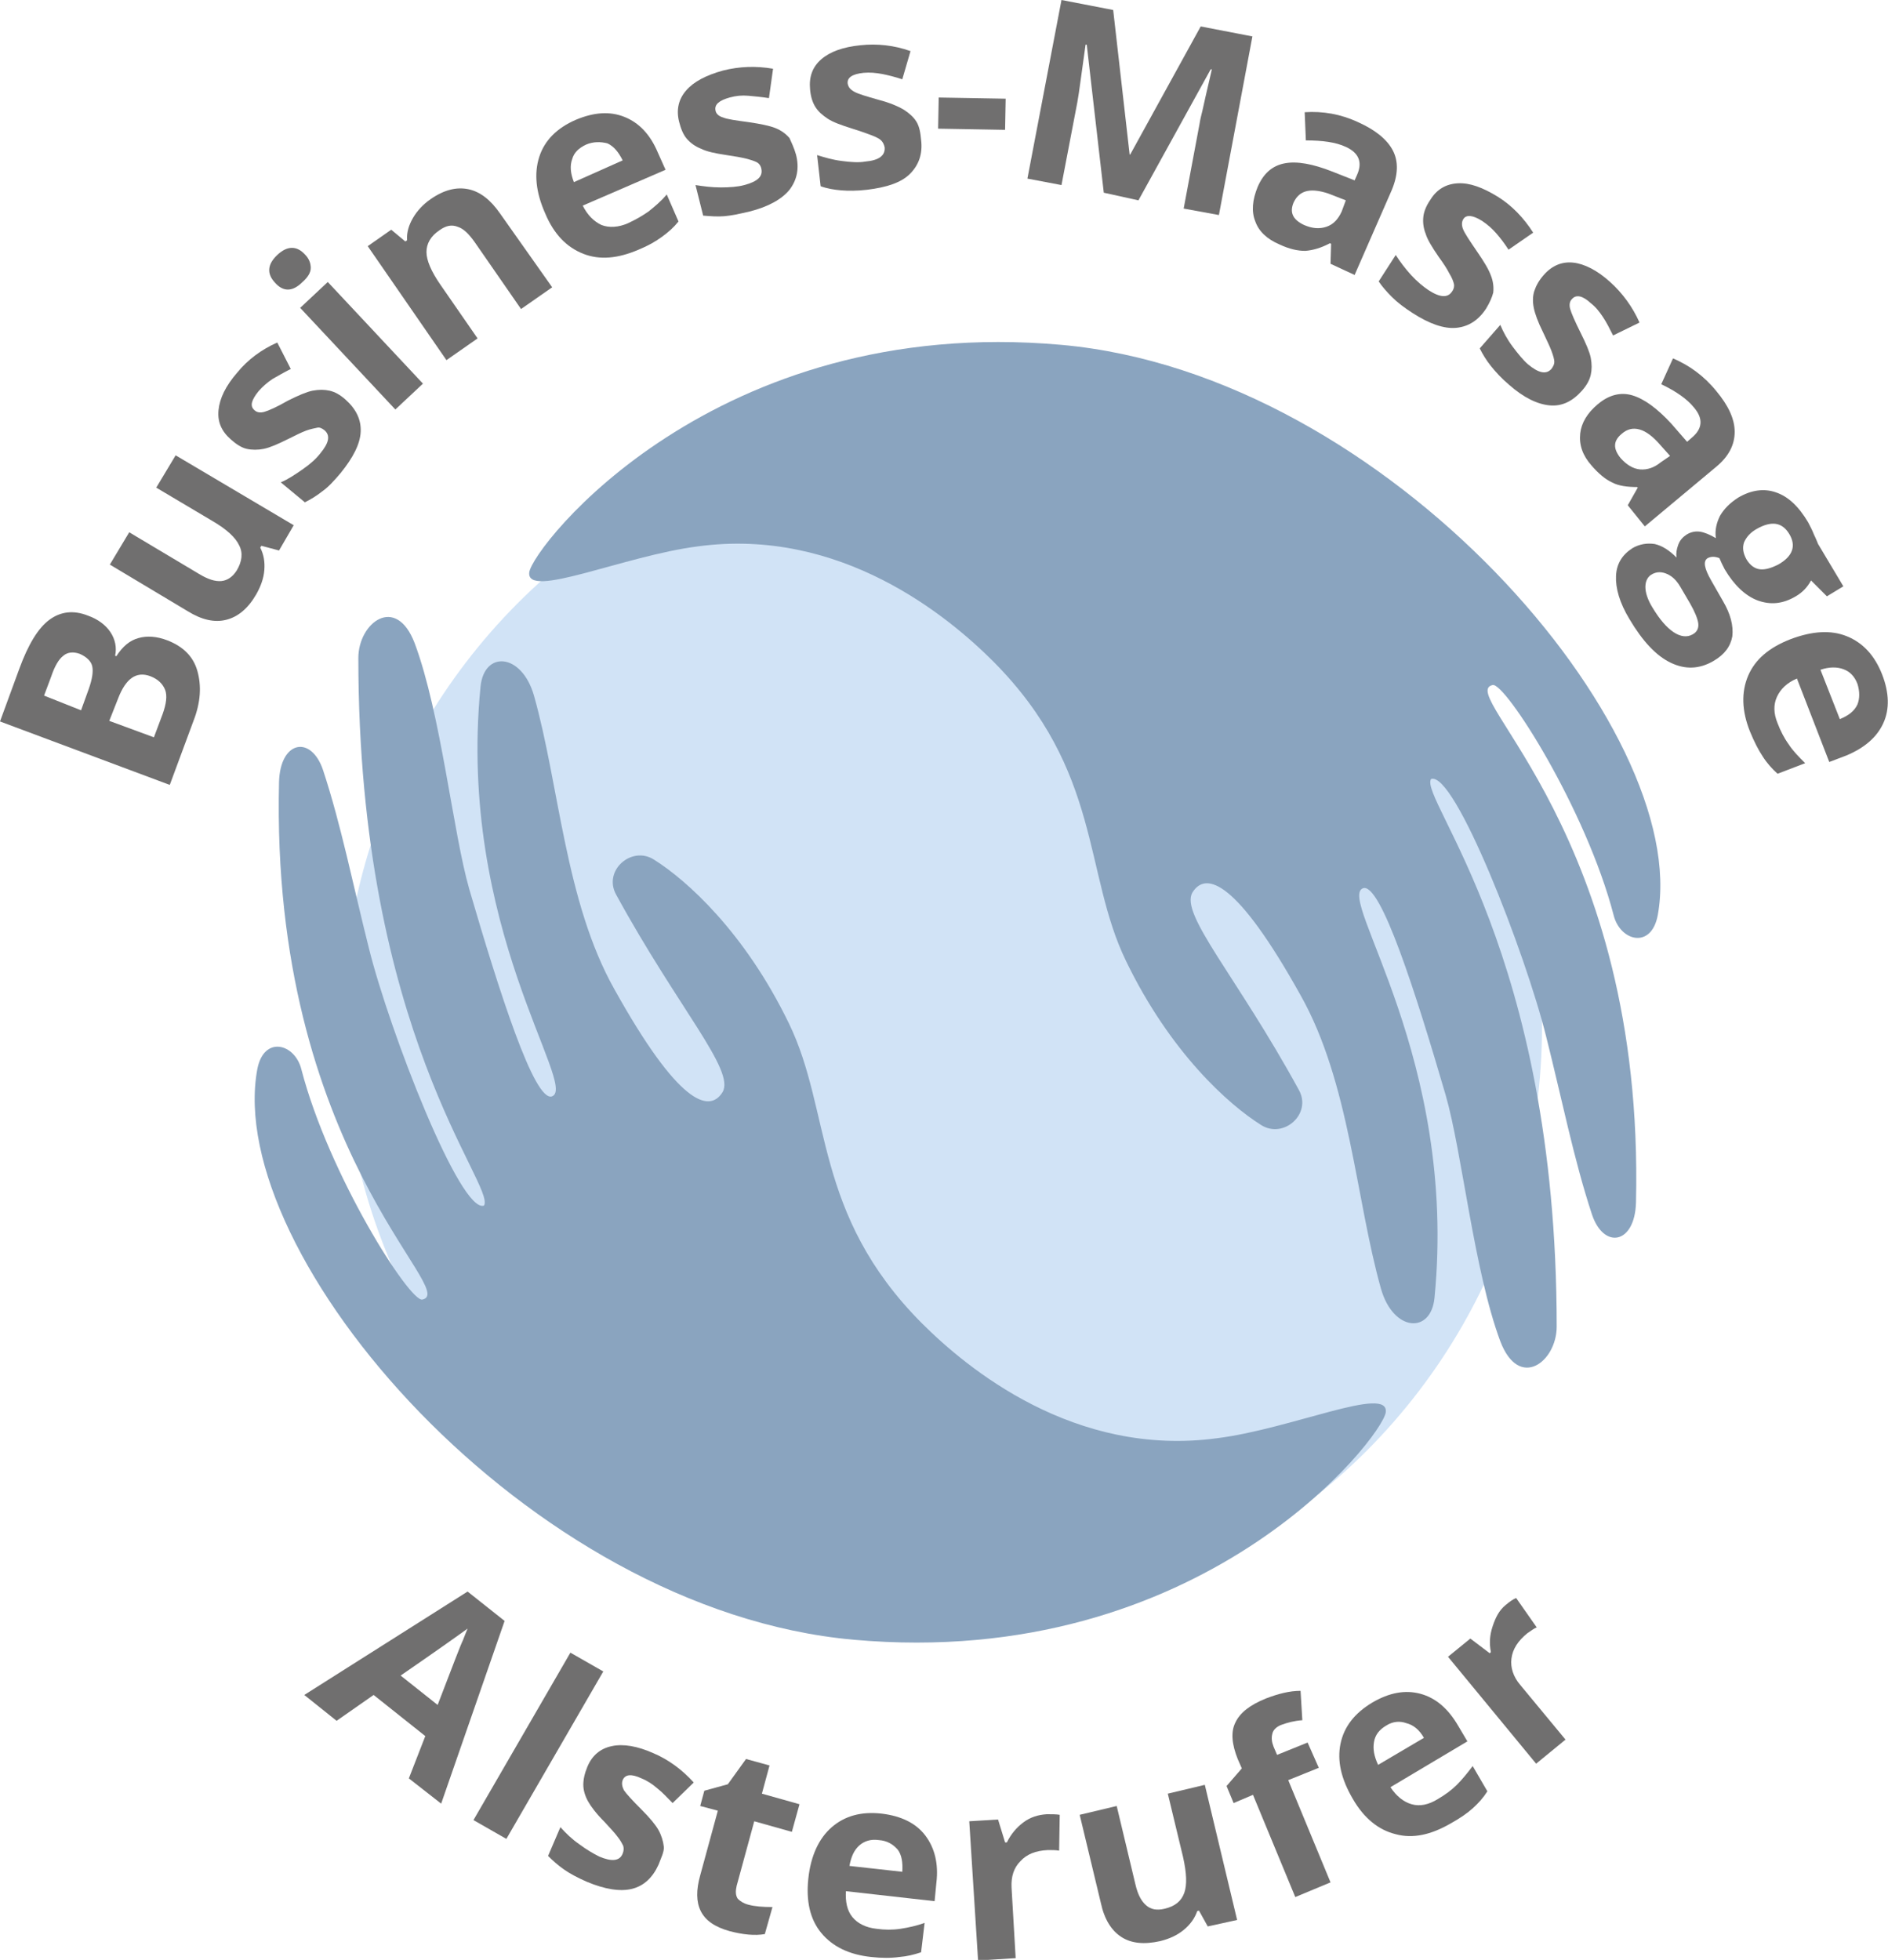<?xml version="1.0" encoding="utf-8"?>
<!-- Generator: Adobe Illustrator 18.0.0, SVG Export Plug-In . SVG Version: 6.00 Build 0)  -->
<!DOCTYPE svg PUBLIC "-//W3C//DTD SVG 1.1//EN" "http://www.w3.org/Graphics/SVG/1.1/DTD/svg11.dtd">
<svg version="1.1" id="Ebene_1" xmlns="http://www.w3.org/2000/svg" xmlns:xlink="http://www.w3.org/1999/xlink" x="0px" y="0px"
	 viewBox="0 0 321.4 333.6" enable-background="new 0 0 321.4 333.6" xml:space="preserve">
<g>
	<g>
		<path fill="#706F6F" d="M69.6,302.7l2.8-7.2l-8.8-7l-6.3,4.4l-5.5-4.4l27.8-17.6l6.3,5L75.1,307L69.6,302.7z M74.5,290.2
			c2.5-6.5,3.9-10.2,4.3-11c0.3-0.8,0.6-1.5,0.8-2c-1.5,1.1-5.3,3.8-11.4,8L74.5,290.2z"/>
		<path fill="#706F6F" d="M86.2,313l-5.6-3.2l16.5-28.5l5.6,3.2L86.2,313z"/>
		<path fill="#706F6F" d="M112.1,317.4c-1,2.2-2.5,3.6-4.5,4.1s-4.6,0.1-7.7-1.2c-1.6-0.7-2.9-1.4-3.9-2.1c-1-0.7-1.9-1.5-2.7-2.3
			l2.1-4.9c0.9,1,1.9,2,3.2,2.9c1.2,0.9,2.4,1.6,3.4,2.1c2.1,0.9,3.5,0.8,4-0.5c0.2-0.5,0.2-0.9,0.1-1.3c-0.2-0.4-0.5-1-1-1.6
			c-0.5-0.7-1.3-1.5-2.2-2.5c-1.4-1.4-2.3-2.6-2.8-3.5c-0.5-0.9-0.8-1.9-0.8-2.8c0-0.9,0.2-1.9,0.7-3.1c0.8-1.9,2.2-3.1,4.2-3.5
			c1.9-0.4,4.3,0,7,1.2c2.6,1.1,4.9,2.8,6.9,5l-3.6,3.5c-0.9-0.9-1.7-1.8-2.6-2.5c-0.8-0.7-1.7-1.3-2.7-1.7
			c-1.7-0.8-2.8-0.7-3.2,0.3c-0.2,0.5-0.1,1.1,0.2,1.7c0.4,0.6,1.4,1.7,3,3.3c1.4,1.4,2.4,2.6,2.9,3.5c0.5,0.9,0.8,1.9,0.9,2.8
			S112.5,316.3,112.1,317.4z"/>
		<path fill="#706F6F" d="M127.4,324.2c1.1,0.3,2.5,0.4,4.1,0.4l-1.3,4.6c-1.7,0.3-3.7,0.1-6-0.5c-2.5-0.7-4.1-1.8-4.9-3.4
			c-0.8-1.6-0.8-3.6-0.1-6.1l3-11l-3-0.8l0.7-2.6l4-1.1l3.1-4.3l4,1.1l-1.3,4.8l6.4,1.8l-1.3,4.7l-6.4-1.8l-3,11
			c-0.2,0.9-0.2,1.6,0.2,2.2C126,323.6,126.6,324,127.4,324.2z"/>
		<path fill="#706F6F" d="M148.3,333.1c-3.8-0.4-6.6-1.8-8.5-4.1c-1.9-2.3-2.6-5.4-2.2-9.2c0.4-3.9,1.8-6.9,4-8.8
			c2.2-1.9,5-2.7,8.5-2.3c3.3,0.4,5.8,1.6,7.4,3.7s2.3,4.8,1.9,8.1l-0.3,3.1l-15.1-1.7c-0.1,1.8,0.2,3.3,1.1,4.4
			c0.9,1.1,2.3,1.8,4.1,2c1.4,0.2,2.8,0.2,4.1,0c1.3-0.2,2.7-0.5,4.1-1l-0.6,5c-1.2,0.4-2.4,0.7-3.7,0.8
			C151.7,333.3,150.1,333.3,148.3,333.1z M149.6,313.2c-1.4-0.2-2.5,0.2-3.3,0.9c-0.9,0.8-1.4,1.9-1.7,3.5l9,1
			c0.1-1.6-0.1-2.9-0.8-3.8C152,313.9,151,313.3,149.6,313.2z"/>
		<path fill="#706F6F" d="M178.2,308.8c0.9,0,1.6,0,2.2,0.1l-0.1,6.1c-0.5-0.1-1.2-0.1-1.9-0.1c-2.1,0.1-3.6,0.7-4.7,1.9
			c-1.1,1.1-1.6,2.6-1.5,4.5l0.7,12l-6.4,0.4L165,310l4.9-0.3l1.2,3.9l0.3,0c0.7-1.4,1.6-2.5,2.8-3.4
			C175.4,309.3,176.7,308.9,178.2,308.8z"/>
		<path fill="#706F6F" d="M205.6,327.9l-1.5-2.7l-0.3,0.1c-0.4,1.2-1.2,2.3-2.3,3.2c-1.1,0.9-2.4,1.5-4,1.9
			c-2.7,0.6-4.9,0.4-6.6-0.7c-1.7-1.1-2.9-3-3.5-5.8l-3.6-15l6.3-1.5l3.2,13.4c0.4,1.7,1,2.8,1.8,3.5c0.8,0.7,1.8,0.9,3.1,0.6
			c1.8-0.4,2.9-1.3,3.4-2.7c0.5-1.4,0.4-3.4-0.2-6.1l-2.6-10.8l6.3-1.5l5.5,23L205.6,327.9z"/>
		<path fill="#706F6F" d="M224.5,300.9l-5.2,2.1l7.2,17.4l-6,2.5l-7.2-17.4l-3.3,1.4l-1.2-2.9l2.6-3l-0.7-1.6
			c-1-2.5-1.2-4.6-0.4-6.2c0.8-1.7,2.5-3,5.2-4.1c2.1-0.8,4-1.3,5.9-1.3l0.3,5c-1.4,0.1-2.5,0.4-3.6,0.8c-0.8,0.3-1.4,0.9-1.5,1.5
			c-0.2,0.7-0.1,1.4,0.2,2.2l0.6,1.4l5.2-2.1L224.5,300.9z"/>
		<path fill="#706F6F" d="M246.9,310.4c-3.3,1.9-6.4,2.6-9.3,1.8c-2.9-0.7-5.4-2.7-7.3-6c-2-3.4-2.7-6.5-2.1-9.4
			c0.6-2.9,2.4-5.2,5.4-7c2.9-1.7,5.6-2.2,8.2-1.5c2.6,0.7,4.7,2.5,6.4,5.4l1.6,2.7l-13.1,7.8c1,1.5,2.2,2.5,3.6,2.9
			s2.9,0.1,4.5-0.9c1.2-0.7,2.3-1.5,3.2-2.4c0.9-0.9,1.8-2,2.7-3.2l2.5,4.3c-0.7,1.1-1.5,2-2.5,2.9S248.5,309.5,246.9,310.4z
			 M236,293.7c-1.2,0.7-1.9,1.6-2.1,2.8s0,2.4,0.7,3.9l7.8-4.6c-0.8-1.4-1.8-2.2-3-2.5C238.3,292.9,237.1,293,236,293.7z"/>
		<path fill="#706F6F" d="M256.3,273.2c0.7-0.6,1.3-1,1.8-1.2l3.5,5c-0.5,0.2-1,0.6-1.6,1c-1.6,1.3-2.5,2.7-2.7,4.3
			c-0.2,1.5,0.3,3.1,1.5,4.5l7.7,9.3l-5,4.1l-15-18.2l3.8-3.1l3.3,2.5l0.2-0.2c-0.3-1.5-0.2-2.9,0.3-4.4S255.2,274.1,256.3,273.2z"
			/>
	</g>
	<g>
		<circle fill="#D1E3F6" cx="160.4" cy="174.8" r="102.1"/>
		<g>
			<path fill="#8AA4BF" d="M90.1,97.4c0.6-4.3,31.4-44,90.6-38.7c55.7,5,107.3,65.7,101.5,97.1c-1.1,5.8-6.4,4.4-7.5,0
				c-4.7-18.1-18.5-39.7-20.6-39.2c-6.5,1.4,25.9,25.3,24.4,88.1c-0.2,7.1-5.5,8-7.5,2c-3.1-9.4-5.1-19.6-7.8-30.3
				c-3.5-14.1-15.6-45.3-19.6-43.8c-2,3.5,21.4,29.3,21.4,93.2c0,6-6.4,10.9-9.6,2.5c-4.5-12.1-6.5-32.2-9.3-41.9
				c-5-17.1-11.1-36.4-14.1-35.2c-4.4,1.8,16.2,28.9,12.2,69.7c-0.6,6.2-7,5.8-9.1-1.5c-4.3-15.2-5.3-35.1-13.7-50
				c-10.8-19.4-16.1-21.2-18.4-17.5c-2.2,3.7,7.5,14.2,18.1,33.6c2.3,4.1-2.6,8.4-6.4,6c-5.6-3.5-15.5-12.4-23-27.9
				c-7.3-15-4.1-32.4-22.6-51c-7.7-7.7-26-22.9-50.3-19.6C106.2,94.6,89.5,102.1,90.1,97.4z"/>
			<path fill="#8AA4BF" d="M235.9,240.4c-0.6,4.3-31.4,44-90.6,38.7c-55.7-5-107.3-65.7-101.5-97.1c1.1-5.8,6.4-4.4,7.5,0
				c4.7,18.1,18.5,39.7,20.6,39.2c6.5-1.4-25.9-25.3-24.4-88.1c0.2-7.1,5.5-8,7.5-2c3.1,9.4,5.1,19.6,7.8,30.3
				c3.5,14.1,15.6,45.3,19.6,43.8c2-3.5-21.4-29.3-21.4-93.2c0-6,6.4-10.9,9.6-2.5c4.5,12.1,6.5,32.2,9.3,41.9
				c5,17.1,11.1,36.4,14.1,35.2c4.4-1.8-16.2-28.9-12.2-69.7c0.6-6.2,7-5.8,9.1,1.5c4.3,15.2,5.3,35.1,13.7,50
				c10.8,19.4,16.1,21.2,18.4,17.5c2.2-3.7-7.5-14.2-18.1-33.6c-2.3-4.1,2.6-8.4,6.4-6c5.6,3.5,15.5,12.4,23,27.9
				c7.3,15,4.1,32.4,22.6,51c7.7,7.7,26,22.9,50.3,19.6C219.9,243.2,236.5,235.7,235.9,240.4z"/>
		</g>
	</g>
	<g>
		<path fill="#706F6F" d="M0,122.8l3.3-9c1.5-4.1,3.2-6.9,5.1-8.3c1.9-1.4,4.1-1.7,6.6-0.7c1.7,0.6,3,1.6,3.8,2.8
			c0.8,1.2,1.1,2.6,0.8,4l0.2,0.1c1.1-1.7,2.3-2.7,3.8-3.1c1.4-0.4,3.1-0.3,4.9,0.4c2.6,1,4.4,2.7,5.1,5.2s0.6,5.3-0.7,8.6l-4,10.8
			L0,122.8z M13.8,120.9l1.3-3.6c0.6-1.7,0.8-3,0.6-3.9c-0.2-0.9-1-1.6-2.1-2.1c-1.1-0.4-2.1-0.3-2.8,0.3c-0.8,0.6-1.5,1.8-2.1,3.6
			l-1.2,3.2L13.8,120.9z M18.6,122.7l7.6,2.8l1.5-4c0.6-1.7,0.8-3.1,0.4-4.1s-1.2-1.8-2.5-2.3c-2.4-0.9-4.2,0.4-5.5,3.8L18.6,122.7z
			"/>
		<path fill="#706F6F" d="M47.5,93.7l-3-0.8l-0.2,0.3c0.6,1.2,0.8,2.4,0.7,3.8s-0.6,2.8-1.4,4.2c-1.4,2.4-3.1,3.8-5.1,4.3
			c-2,0.5-4.2,0-6.6-1.5l-13.2-7.9l3.3-5.5l11.9,7.1c1.5,0.9,2.7,1.3,3.8,1.2c1-0.1,1.9-0.7,2.6-1.8c0.9-1.5,1.1-3,0.4-4.3
			c-0.6-1.3-2.1-2.7-4.5-4.1l-9.6-5.7l3.3-5.5L50,89.4L47.5,93.7z"/>
		<path fill="#706F6F" d="M58.8,68c1.8,1.6,2.7,3.4,2.6,5.5c-0.1,2.1-1.3,4.4-3.4,7c-1.1,1.3-2.1,2.4-3.1,3.1c-1,0.8-2,1.4-3,1.9
			l-4.1-3.4c1.2-0.5,2.4-1.3,3.7-2.2s2.3-1.8,3-2.7c1.5-1.8,1.8-3.1,0.7-4c-0.4-0.3-0.8-0.5-1.2-0.4s-1.1,0.2-1.9,0.5
			c-0.8,0.3-1.8,0.8-3,1.4c-1.8,0.9-3.2,1.5-4.2,1.7c-1,0.2-2,0.2-2.9,0c-0.9-0.2-1.8-0.8-2.7-1.6c-1.6-1.4-2.3-3-2.1-5
			c0.2-2,1.2-4.1,3.2-6.4c1.8-2.2,4.1-3.9,6.8-5.1l2.3,4.5c-1.2,0.6-2.2,1.2-3.1,1.7c-0.9,0.6-1.7,1.3-2.4,2.1
			c-1.2,1.5-1.5,2.5-0.7,3.2c0.4,0.4,1,0.5,1.7,0.3c0.7-0.2,2.1-0.8,4-1.9c1.8-0.9,3.2-1.5,4.2-1.7c1.1-0.2,2-0.2,2.9,0
			C57,66.7,57.9,67.2,58.8,68z"/>
		<path fill="#706F6F" d="M46.8,48.1c-1.4-1.5-1.3-3.1,0.4-4.7c1.7-1.6,3.3-1.6,4.7-0.1c0.7,0.7,1,1.5,1,2.3c0,0.8-0.5,1.6-1.4,2.4
			C49.8,49.7,48.2,49.7,46.8,48.1z M72,65.3l-4.7,4.4L51.1,52.4l4.7-4.4L72,65.3z"/>
		<path fill="#706F6F" d="M94,48.9l-5.3,3.7l-7.9-11.4c-1-1.4-1.9-2.3-2.9-2.6c-1-0.4-2-0.2-3.1,0.6c-1.5,1-2.2,2.3-2.2,3.7
			c0,1.4,0.8,3.3,2.4,5.6l6.3,9.1l-5.3,3.7L62.6,41.9l4-2.8l2.4,2l0.3-0.2c-0.1-1.3,0.3-2.6,1-3.8c0.7-1.2,1.7-2.3,3-3.2
			c2.3-1.6,4.4-2.1,6.4-1.7c2,0.4,3.8,1.8,5.4,4.1L94,48.9z"/>
		<path fill="#706F6F" d="M108.7,42.5c-3.5,1.5-6.6,1.8-9.4,0.7c-2.8-1.1-5-3.3-6.5-6.9c-1.6-3.6-1.9-6.8-1-9.6
			c0.9-2.8,3-4.9,6.2-6.3c3.1-1.3,5.8-1.5,8.3-0.5s4.4,3,5.7,6.1l1.3,2.9L99.2,35c0.8,1.6,1.9,2.7,3.2,3.3c1.3,0.5,2.9,0.4,4.5-0.3
			c1.3-0.6,2.5-1.3,3.5-2c1-0.8,2.1-1.7,3.1-2.9l2,4.6c-0.8,1-1.7,1.8-2.8,2.6S110.4,41.8,108.7,42.5z M99.8,24.6
			c-1.3,0.6-2.1,1.4-2.4,2.5c-0.4,1.1-0.3,2.4,0.3,3.9l8.3-3.7c-0.7-1.4-1.5-2.4-2.6-2.9C102.2,24.1,101,24.1,99.8,24.6z"/>
		<path fill="#706F6F" d="M135.5,26.3c0.6,2.3,0.2,4.3-1.1,6c-1.3,1.6-3.6,2.9-6.8,3.7c-1.7,0.4-3.1,0.7-4.3,0.8
			c-1.2,0.1-2.4,0-3.6-0.1l-1.3-5.2c1.3,0.2,2.7,0.4,4.3,0.4c1.5,0,2.9-0.1,4-0.4c2.3-0.6,3.2-1.5,2.9-2.8c-0.1-0.5-0.4-0.9-0.8-1.1
			c-0.4-0.2-1-0.4-1.8-0.6c-0.8-0.2-1.9-0.4-3.3-0.6c-2-0.3-3.4-0.6-4.4-1.1c-1-0.4-1.8-1-2.4-1.7c-0.6-0.7-1-1.7-1.3-2.9
			c-0.5-2-0.1-3.8,1.2-5.3c1.3-1.5,3.4-2.6,6.3-3.4c2.8-0.7,5.6-0.8,8.5-0.3l-0.7,5c-1.3-0.2-2.4-0.3-3.5-0.4
			c-1.1-0.1-2.1,0-3.2,0.3c-1.8,0.5-2.6,1.2-2.4,2.2c0.1,0.6,0.6,1,1.3,1.2c0.7,0.3,2.2,0.5,4.4,0.8c2,0.3,3.5,0.6,4.5,1
			c1,0.4,1.8,1,2.4,1.7C134.7,24.2,135.2,25.2,135.5,26.3z"/>
		<path fill="#706F6F" d="M156.8,23.8c0.3,2.4-0.4,4.3-1.9,5.8s-4,2.3-7.3,2.7c-1.7,0.2-3.2,0.2-4.4,0.1c-1.2-0.1-2.4-0.3-3.5-0.7
			l-0.6-5.3c1.3,0.4,2.6,0.8,4.2,1c1.5,0.2,2.9,0.3,4,0.1c2.3-0.2,3.4-1,3.3-2.4c-0.1-0.5-0.3-0.9-0.6-1.2c-0.3-0.3-0.9-0.6-1.7-0.9
			c-0.8-0.3-1.9-0.7-3.2-1.1c-1.9-0.6-3.3-1.1-4.2-1.7c-0.9-0.6-1.6-1.2-2.1-2c-0.5-0.8-0.8-1.8-0.9-3c-0.2-2.1,0.4-3.8,1.9-5.1
			c1.5-1.3,3.7-2.1,6.7-2.4c2.8-0.3,5.7,0,8.5,1l-1.4,4.8c-1.2-0.4-2.4-0.7-3.4-0.9c-1.1-0.2-2.1-0.3-3.2-0.2
			c-1.9,0.2-2.8,0.8-2.7,1.8c0.1,0.6,0.4,1,1.1,1.4c0.7,0.4,2.1,0.8,4.2,1.4c1.9,0.5,3.3,1.1,4.3,1.7c0.9,0.6,1.6,1.2,2.1,2
			S156.7,22.6,156.8,23.8z"/>
		<path fill="#706F6F" d="M159.7,21.9l0.1-5.3l11.4,0.2l-0.1,5.3L159.7,21.9z"/>
		<path fill="#706F6F" d="M187.9,32.8L185,7.6l-0.2,0c-0.7,4.9-1.1,8.2-1.4,9.8l-2.7,14.1l-5.8-1.1L180.7,0l8.8,1.7l2.8,24.6l0.1,0
			l12-21.8l8.8,1.7l-5.7,30.4l-6-1.1l2.7-14.4c0.1-0.7,0.3-1.5,0.5-2.3c0.2-0.9,0.7-3.2,1.6-7l-0.2,0l-12.3,22.3L187.9,32.8z"/>
		<path fill="#706F6F" d="M226.5,44.9l0.1-3.4l-0.2-0.1c-1.5,0.8-2.9,1.2-4.2,1.3c-1.3,0-2.7-0.3-4.4-1.1c-2.1-0.9-3.5-2.2-4.1-3.9
			c-0.7-1.7-0.5-3.7,0.4-5.9c1-2.3,2.5-3.6,4.6-4c2.1-0.4,4.8,0.1,8.1,1.4l3.8,1.5l0.4-0.9c1-2.2,0.3-3.8-1.9-4.8
			c-1.7-0.8-4-1.1-6.8-1.1l-0.2-4.8c3.1-0.2,6.1,0.3,9.1,1.7c2.9,1.3,4.9,2.9,5.9,4.8c1,1.9,0.9,4.2-0.2,6.8l-6.3,14.4L226.5,44.9z
			 M229.1,34.1l-2.3-0.9c-1.7-0.7-3.2-0.9-4.2-0.7c-1.1,0.2-1.9,0.9-2.4,2c-0.7,1.7-0.1,2.9,1.8,3.8c1.4,0.6,2.6,0.7,3.8,0.3
			c1.2-0.4,2-1.3,2.6-2.6L229.1,34.1z"/>
		<path fill="#706F6F" d="M253,52.5c-1.3,2-3,3.1-5.1,3.3c-2.1,0.2-4.6-0.7-7.4-2.5c-1.4-0.9-2.6-1.8-3.5-2.7
			c-0.9-0.9-1.7-1.8-2.3-2.7l2.9-4.5c0.7,1.1,1.6,2.3,2.6,3.4s2.1,2,3,2.6c2,1.3,3.3,1.3,4,0.2c0.3-0.4,0.4-0.9,0.3-1.3
			c-0.1-0.4-0.3-1-0.8-1.8c-0.4-0.8-1-1.7-1.8-2.8c-1.1-1.6-1.9-2.9-2.2-3.9c-0.4-1-0.5-2-0.4-2.9c0.1-0.9,0.5-1.9,1.2-2.9
			c1.1-1.8,2.7-2.7,4.7-2.8s4.2,0.7,6.8,2.3c2.4,1.5,4.4,3.6,6,6.1l-4.2,2.9c-0.7-1.1-1.4-2-2.1-2.8s-1.5-1.5-2.4-2.1
			c-1.6-1-2.7-1.1-3.2-0.3c-0.3,0.5-0.3,1.1,0,1.8c0.3,0.7,1.1,1.9,2.4,3.8c1.1,1.6,1.9,2.9,2.3,4c0.4,1,0.5,2,0.4,2.9
			C254,50.6,253.6,51.5,253,52.5z"/>
		<path fill="#706F6F" d="M269.3,66.5c-1.6,1.8-3.4,2.7-5.5,2.5c-2.1-0.2-4.4-1.3-6.9-3.5c-1.3-1.1-2.3-2.2-3.1-3.2
			c-0.8-1-1.4-2-1.9-3l3.5-4c0.5,1.2,1.2,2.5,2.1,3.7s1.8,2.3,2.6,3c1.8,1.5,3.1,1.8,4,0.8c0.3-0.4,0.5-0.8,0.5-1.2
			c0-0.4-0.2-1.1-0.5-1.9c-0.3-0.8-0.8-1.8-1.4-3.1c-0.9-1.8-1.4-3.2-1.6-4.2c-0.2-1-0.2-2,0.1-2.9c0.3-0.9,0.8-1.8,1.6-2.7
			c1.4-1.6,3.1-2.3,5-2.1s4.1,1.3,6.3,3.3c2.1,1.9,3.8,4.2,5,6.9l-4.5,2.2c-0.6-1.2-1.1-2.2-1.7-3.1s-1.2-1.7-2.1-2.4
			c-1.4-1.3-2.5-1.5-3.2-0.7c-0.4,0.4-0.5,1-0.3,1.7s0.8,2.1,1.8,4.1c0.9,1.8,1.5,3.2,1.7,4.2c0.2,1.1,0.2,2,0,2.9
			C270.6,64.7,270.1,65.6,269.3,66.5z"/>
		<path fill="#706F6F" d="M277.1,86l1.7-3l-0.1-0.1c-1.7,0-3.2-0.2-4.3-0.8c-1.1-0.5-2.3-1.5-3.5-2.9c-1.5-1.7-2.1-3.5-1.9-5.4
			c0.2-1.8,1.2-3.5,3-5c1.9-1.6,3.9-2.1,5.9-1.5c2,0.6,4.2,2.2,6.6,4.8l2.7,3.1l0.8-0.7c1.8-1.5,2-3.2,0.4-5.1
			c-1.2-1.5-3.1-2.8-5.6-4l2-4.4c2.8,1.2,5.3,3,7.4,5.6c2,2.4,3.1,4.7,3.1,6.9c0,2.2-1,4.2-3.2,6l-12.1,10.1L277.1,86z M284.3,77.6
			l-1.7-1.9c-1.2-1.4-2.4-2.3-3.5-2.6c-1.1-0.3-2.1-0.1-3.1,0.8c-1.4,1.2-1.4,2.5-0.1,4.1c1,1.1,2.1,1.8,3.3,1.9
			c1.2,0.1,2.4-0.3,3.5-1.2L284.3,77.6z"/>
		<path fill="#706F6F" d="M313.8,99.8l-2.8,1.7l-2.7-2.7c-0.6,1.1-1.4,2-2.6,2.7c-2.2,1.3-4.3,1.5-6.5,0.7c-2.1-0.8-4-2.6-5.6-5.3
			l-0.5-1l-0.4-0.9c-0.8-0.3-1.4-0.3-2,0c-0.8,0.5-0.6,1.7,0.6,3.8l2,3.5c1.3,2.2,1.8,4.2,1.6,6c-0.3,1.7-1.3,3.1-3.2,4.2
			c-2.4,1.4-4.8,1.5-7.3,0.3c-2.5-1.2-4.8-3.7-7-7.4c-1.7-2.8-2.4-5.3-2.3-7.4c0.1-2.1,1.1-3.6,2.8-4.7c1.2-0.7,2.5-0.9,3.8-0.7
			c1.3,0.3,2.5,1.1,3.7,2.3c-0.1-0.7,0-1.4,0.3-2.2c0.3-0.8,0.8-1.3,1.4-1.7c0.8-0.5,1.6-0.6,2.3-0.5s1.7,0.5,2.7,1.1
			c-0.2-1.3,0.1-2.6,0.7-3.8c0.7-1.2,1.7-2.2,3.1-3.1c2.2-1.3,4.4-1.6,6.4-0.9c2.1,0.7,3.9,2.4,5.5,5.1c0.3,0.6,0.7,1.3,1,2.1
			c0.4,0.8,0.6,1.4,0.7,1.6L313.8,99.8z M281.3,97.7c-0.8,0.4-1.2,1.2-1.2,2.2c0,1,0.4,2.2,1.2,3.5c1.2,2,2.4,3.4,3.6,4.2
			c1.2,0.8,2.3,0.9,3.2,0.4c0.8-0.4,1.1-1.1,1-1.9c-0.1-0.8-0.6-2-1.4-3.4l-1.7-2.9c-0.6-1-1.3-1.7-2.2-2.1S282.1,97.3,281.3,97.7z
			 M299.1,90c-1.1,0.6-1.8,1.4-2.2,2.3c-0.3,0.9-0.2,1.8,0.4,2.9c0.6,1,1.4,1.6,2.3,1.7c0.9,0.1,1.9-0.2,3.1-0.8
			c2.5-1.4,3.1-3.2,1.9-5.2C303.4,88.9,301.6,88.6,299.1,90z"/>
		<path fill="#706F6F" d="M297.9,124.5c-1.4-3.5-1.5-6.7-0.3-9.5c1.2-2.8,3.6-4.8,7.2-6.2c3.7-1.4,6.9-1.6,9.6-0.5
			c2.7,1.1,4.7,3.2,6,6.5c1.2,3.1,1.3,5.9,0.2,8.3c-1.1,2.4-3.2,4.2-6.3,5.5l-2.9,1.1l-5.5-14.2c-1.7,0.7-2.8,1.8-3.4,3.1
			c-0.6,1.3-0.6,2.8,0.1,4.5c0.5,1.3,1.1,2.5,1.9,3.6c0.7,1.1,1.7,2.1,2.8,3.2l-4.7,1.8c-0.9-0.8-1.8-1.8-2.5-2.9
			C299.3,127.6,298.6,126.2,297.9,124.5z M316.2,116.4c-0.5-1.3-1.3-2.1-2.4-2.5c-1.1-0.4-2.4-0.4-3.9,0.1l3.3,8.4
			c1.5-0.6,2.5-1.4,3-2.5C316.6,118.9,316.6,117.7,316.2,116.4z"/>
	</g>
</g>
</svg>
